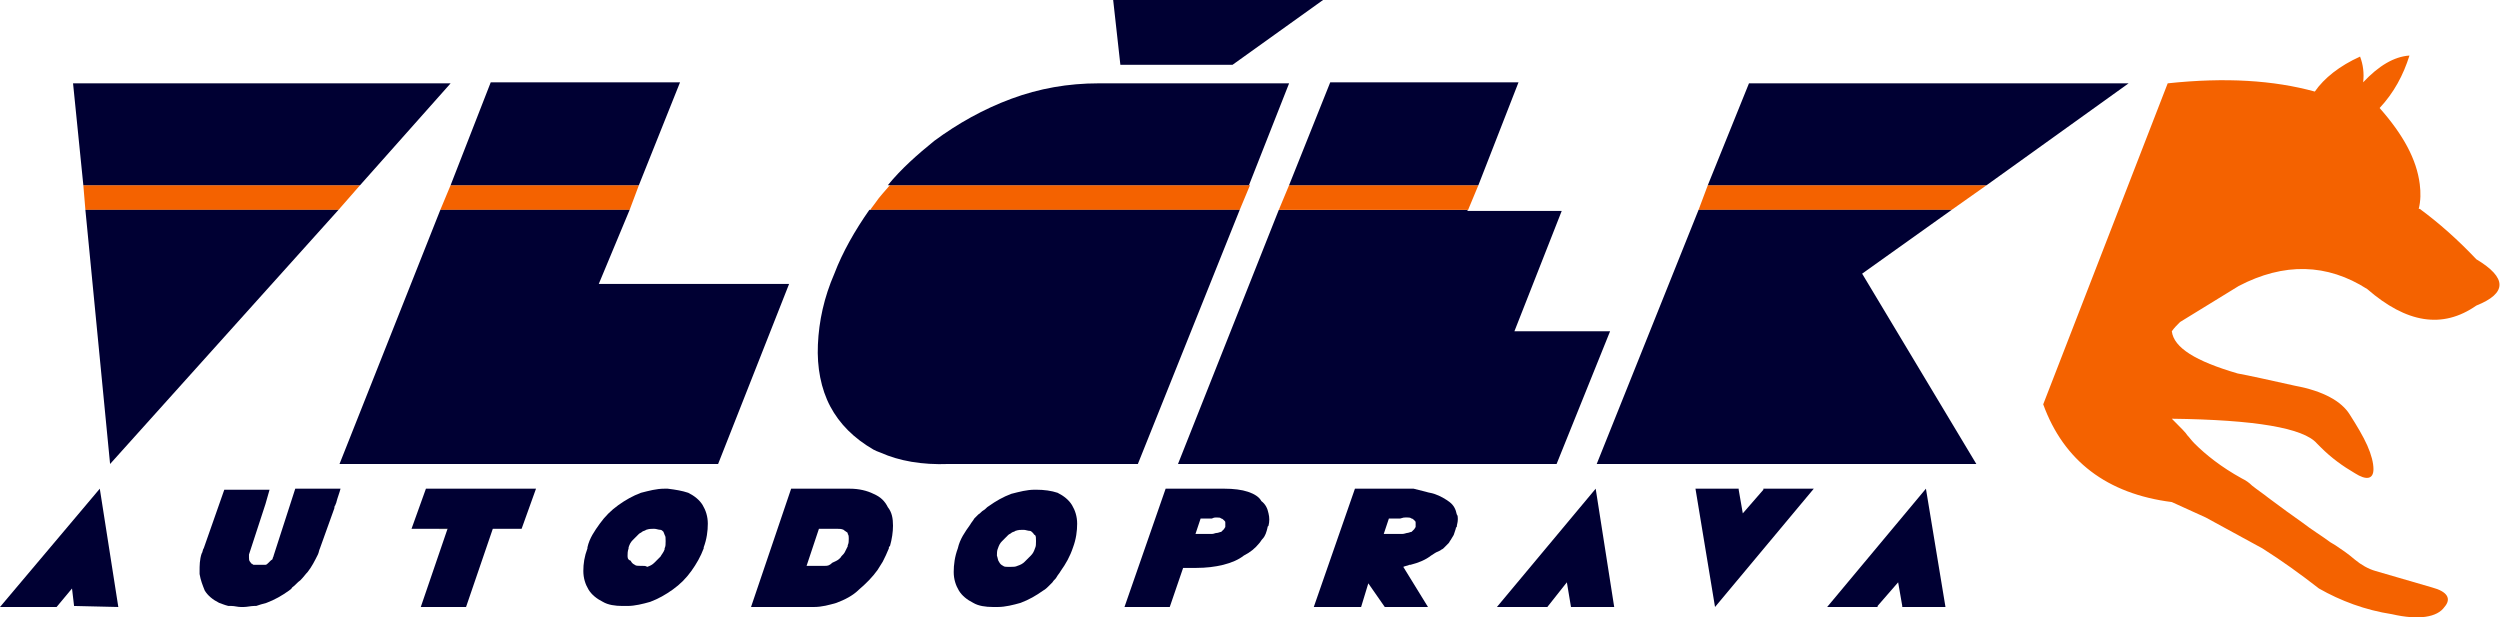 <?xml version="1.0" encoding="utf-8"?>
<!-- Generator: Adobe Illustrator 24.1.1, SVG Export Plug-In . SVG Version: 6.00 Build 0)  -->
<svg version="1.1" id="Izolovaný_režim" xmlns="http://www.w3.org/2000/svg" xmlns:xlink="http://www.w3.org/1999/xlink" x="0px"
	 y="0px" width="243px" height="60px" viewBox="0 0 243 60" style="enable-background:new 0 0 243 60;" xml:space="preserve">
<style type="text/css">
	.st0{fill:#000033;}
	.st1{fill:#F46200;}
	.st2{fill:none;stroke:#333333;stroke-width:4.998000e-02;stroke-linecap:round;stroke-linejoin:round;stroke-miterlimit:10;}
</style>
<g>
	<polygon class="st0" points="151.8,20.5 142.6,20.5 142.7,20.4 124.3,20.4 114.5,45.1 151.3,45.1 156.5,32.2 147.2,32.2 
		151.8,20.5 	"/>
	<polygon class="st1" points="142.7,20.4 143.7,18 125.3,18 124.3,20.4 142.7,20.4 	"/>
	<polygon class="st0" points="143.7,18 147.6,8 129.3,8 125.3,18 143.7,18 	"/>
	<polygon class="st1" points="166,18 165.1,20.4 189.7,20.4 193.1,18 166,18 	"/>
	<polygon class="st0" points="165.1,20.4 155.2,45.1 192.1,45.1 181,26.6 189.7,20.4 165.1,20.4 	"/>
	<polygon class="st0" points="206.9,8.1 170,8.1 166,18 193.1,18 206.9,8.1 	"/>
	<path class="st1" d="M120.5,20.4l1-2.4h-35c-0.5,0.6-1,1.1-1.4,1.7c-0.2,0.3-0.4,0.5-0.5,0.7H120.5L120.5,20.4z"/>
	<path class="st0" d="M121.4,18l3.9-9.9h-18.5c-3,0-5.8,0.5-8.5,1.5c-2.7,1-5.2,2.4-7.5,4.1c-1.6,1.3-3.2,2.7-4.5,4.3H121.4
		L121.4,18z"/>
	<path class="st0" d="M110.6,45.1l9.9-24.7h-36c-1.4,2-2.6,4.1-3.4,6.2c-1,2.3-1.5,4.6-1.6,6.9c-0.1,2.2,0.3,4.3,1.2,6
		c0.9,1.7,2.3,3.1,4.2,4.2c0.2,0.1,0.4,0.2,0.7,0.3c1.8,0.8,4,1.2,6.6,1.1H110.6L110.6,45.1z"/>
	<polygon class="st0" points="119.8,6.3 128.6,0 108.2,0 108.9,6.3 119.8,6.3 	"/>
	<polygon class="st1" points="32.9,20.4 35,18 8.1,18 8.3,20.4 32.9,20.4 	"/>
	<polygon class="st0" points="35,18 43.8,8.1 7.1,8.1 8.1,18 35,18 	"/>
	<polygon class="st0" points="32.9,20.4 8.3,20.4 10.7,45.1 32.9,20.4 	"/>
	<polygon class="st1" points="43.8,18 42.8,20.4 61.2,20.4 62.1,18 43.8,18 	"/>
	<polygon class="st0" points="47.7,8 43.8,18 62.1,18 66.1,8 47.7,8 	"/>
	<polygon class="st0" points="42.8,20.4 33,45.1 69.8,45.1 76.7,27.6 58.2,27.6 61.2,20.4 42.8,20.4 	"/>
	<path class="st1" d="M231.3,10.5c1.4-1.5,2.3-3.2,2.9-5.1c-1.5,0.1-3,1-4.5,2.6c0.1-0.9,0-1.7-0.3-2.5c-2,0.9-3.5,2.1-4.4,3.4
		c-4-1.1-8.7-1.4-14.3-0.8l-12.1,31.2c2,5.5,6.2,8.7,12.5,9.5c1.1,0.5,2.2,1,3.3,1.5l5.5,3c1.9,1.2,3.7,2.5,5.5,3.9
		c2.1,1.2,4.5,2.1,7.1,2.5c2.6,0.6,4.4,0.3,5.1-0.7c0.7-0.8,0.3-1.5-1.2-1.9l-5.5-1.6c-0.7-0.2-1.4-0.6-2-1.1
		c-0.7-0.6-1.3-1-1.9-1.4c-0.2-0.1-0.3-0.2-0.5-0.3c-0.8-0.6-1.8-1.2-2.7-1.9c-1-0.7-2.1-1.5-3.3-2.4c-0.5-0.4-1.1-0.8-1.6-1.2
		c-0.3-0.3-0.6-0.5-1-0.7c-2-1.1-3.5-2.3-4.6-3.4c-0.3-0.3-0.5-0.6-0.7-0.8c-0.1-0.2-0.6-0.7-1.5-1.6c8.1,0.1,12.8,0.9,14.1,2.4
		c0.1,0.1,0.3,0.3,0.4,0.4c1,1,2.1,1.8,3.3,2.5c1.1,0.7,1.8,0.6,1.8-0.4c0-0.6-0.2-1.4-0.6-2.3c-0.4-0.9-1-1.9-1.7-3
		c-0.8-1.3-2.6-2.3-5.3-2.8c-2.7-0.6-4.5-1-5.6-1.2c-4.1-1.2-6.2-2.5-6.4-4.1c0.2-0.3,0.5-0.6,0.8-0.9l5.7-3.5
		c4.4-2.3,8.6-2.2,12.5,0.3c3.8,3.3,7.3,3.9,10.6,1.6c3-1.2,3-2.7,0-4.5c-1.8-1.9-3.6-3.5-5.5-4.9c0,0,0,0-0.1,0
		c0.2-0.8,0.2-1.6,0.1-2.4C234.9,15.5,233.6,13.1,231.3,10.5L231.3,10.5z"/>
	<path class="st0" d="M137.4,47.5h-5.7L127.7,59h4.6l0.7-2.3l1.6,2.3h4.2l-2.4-3.9c0.2-0.1,0.4-0.1,0.6-0.2c0,0,0.1,0,0.1,0
		c0.8-0.2,1.5-0.5,2-0.9c0.2-0.1,0.4-0.3,0.7-0.4l0.2-0.1c0.1-0.1,0.2-0.1,0.3-0.2l0.4-0.4c0,0,0.1-0.1,0.1-0.1
		c0.1-0.1,0.1-0.2,0.2-0.3c0.1-0.2,0.2-0.3,0.3-0.5l0.2-0.6c0-0.1,0-0.1,0.1-0.2c0-0.2,0.1-0.4,0.1-0.7v-0.1c0-0.1,0-0.3-0.1-0.4
		c-0.1-0.5-0.3-0.9-0.7-1.2c-0.4-0.3-0.9-0.6-1.5-0.8c-0.3-0.1-0.5-0.1-0.8-0.2L137.4,47.5L137.4,47.5z M136.6,50.3h0.2
		c0.1,0,0.3,0,0.4,0.1c0.1,0,0.2,0.1,0.3,0.2c0.1,0.1,0.1,0.1,0.1,0.2c0,0.1,0,0.2,0,0.3l0,0v0.1c0,0.1-0.1,0.1-0.1,0.2
		c-0.1,0.1-0.2,0.2-0.3,0.3c-0.1,0-0.3,0.1-0.4,0.1c-0.1,0-0.3,0.1-0.5,0.1H135l0,0h-0.5l0.5-1.5h1.1
		C136.4,50.3,136.5,50.3,136.6,50.3L136.6,50.3z"/>
	<path class="st0" d="M121.3,47.8c-0.6-0.2-1.4-0.3-2.3-0.3h-5.7L109.3,59h4.4l1.3-3.8l1.3,0c0.9,0,1.8-0.1,2.6-0.3
		c0.8-0.2,1.5-0.5,2-0.9c0.6-0.3,1.1-0.7,1.5-1.2c0.1-0.1,0.2-0.3,0.3-0.4c0.3-0.3,0.4-0.7,0.5-1.1c0-0.1,0-0.1,0.1-0.2
		c0.1-0.4,0.1-0.8,0-1.2c-0.1-0.5-0.3-0.9-0.7-1.2C122.4,48.3,121.9,48,121.3,47.8L121.3,47.8z M118.2,50.3L118.2,50.3
		c0.3,0,0.4,0,0.5,0.1c0.1,0,0.2,0.1,0.3,0.2c0.1,0.1,0.1,0.1,0.1,0.2c0,0.1,0,0.2,0,0.3l0,0v0.1c0,0.1-0.1,0.1-0.1,0.2
		c-0.1,0.1-0.2,0.2-0.3,0.3c-0.1,0-0.3,0.1-0.4,0.1c-0.2,0-0.3,0.1-0.5,0.1h-1.1l0,0h-0.5l0.5-1.5h1.1
		C118,50.3,118.1,50.3,118.2,50.3L118.2,50.3z"/>
	<polygon class="st0" points="169,47.5 164.8,47.5 166.7,59 176.3,47.5 171.4,47.5 171.4,47.6 169.4,49.9 169,47.6 169,47.5 	"/>
	<polygon class="st0" points="145.5,59 145.5,59 145.5,59 150.3,59 150.4,59 152.3,56.6 152.7,59 152.7,59 156.9,59 156.9,59 
		155.1,47.5 145.5,59 	"/>
	<polygon class="st0" points="182.5,59 182.5,58.9 184.5,56.6 184.9,58.9 184.9,59 189.1,59 187.2,47.5 177.6,59 182.5,59 	"/>
	<polygon class="st0" points="4.9,59 4.9,58.9 4.9,59 5.5,59 7,57.2 7.2,58.9 11.5,59 9.7,47.5 0,59 4.9,59 	"/>
	<path class="st0" d="M19.6,53.8c-0.2,0.6-0.2,1.2-0.2,1.7c0,0.1,0,0.2,0,0.3c0.1,0.6,0.3,1.1,0.5,1.6c0.3,0.5,0.8,0.9,1.4,1.2
		c0.3,0.1,0.5,0.2,0.9,0.3c0,0,0,0,0,0c0.1,0,0.1,0,0.3,0h0c0.3,0,0.6,0.1,0.9,0.1c0,0,0,0,0.1,0s0.1,0,0.2,0c0.3,0,0.7-0.1,1-0.1
		c0.1,0,0.1,0,0.2,0c0.3-0.1,0.6-0.2,1-0.3c0.8-0.3,1.5-0.7,2.2-1.2c0.1-0.1,0.2-0.1,0.3-0.3c0.3-0.2,0.5-0.5,0.8-0.7
		c0.3-0.3,0.5-0.6,0.7-0.8c0.4-0.5,0.7-1.1,1-1.7c0,0,0,0,0,0c0.1-0.2,0.1-0.4,0.2-0.6l1.4-3.9c0-0.1,0-0.2,0.1-0.3
		c0-0.1,0.1-0.2,0.1-0.3c0.1-0.4,0.3-0.9,0.4-1.3h-4.4L26.6,54c0,0.1-0.1,0.2-0.1,0.3c0,0.1-0.1,0.1-0.2,0.2
		c-0.1,0.1-0.1,0.1-0.2,0.2c-0.1,0.1-0.2,0.2-0.3,0.2c0,0,0,0-0.1,0c0,0-0.1,0-0.1,0s-0.1,0-0.1,0h-0.1c-0.1,0-0.2,0-0.3,0h-0.3
		c0,0,0,0-0.1,0c-0.1,0-0.1,0-0.2-0.1c-0.1,0-0.1-0.1-0.2-0.2l0,0c-0.1-0.1-0.1-0.3-0.1-0.4l0,0v0c0,0,0-0.1,0-0.1
		c0-0.1,0-0.1,0-0.2v0h0l1.6-4.9l0.4-1.4h-4.4l-2,5.7C19.7,53.4,19.7,53.7,19.6,53.8L19.6,53.8z"/>
	<polygon class="st0" points="42.7,51.4 43.5,51.4 40.9,59 45.3,59 47.9,51.4 50.7,51.4 52.1,47.5 41.4,47.5 40,51.4 42.7,51.4 	"/>
	<path class="st0" d="M64.9,47.5c-0.1,0-0.1,0-0.2,0c0,0-0.1,0-0.1,0c-0.8,0-1.5,0.2-2.3,0.4c-0.8,0.3-1.5,0.7-2.2,1.2
		c-0.7,0.5-1.3,1.1-1.8,1.8c-0.5,0.7-1,1.4-1.2,2.3c0,0,0,0,0,0.1c-0.3,0.8-0.4,1.5-0.4,2.2c0,0.7,0.2,1.3,0.5,1.8
		c0.3,0.5,0.8,0.9,1.4,1.2c0.5,0.3,1.2,0.4,1.9,0.4c0.1,0,0.1,0,0.2,0s0.1,0,0.3,0c0.7,0,1.5-0.2,2.2-0.4c0.8-0.3,1.5-0.7,2.2-1.2
		c0.7-0.5,1.3-1.1,1.8-1.8c0.5-0.7,0.9-1.4,1.2-2.2c0,0,0,0,0-0.1c0.3-0.8,0.4-1.6,0.4-2.3c0-0.7-0.2-1.3-0.5-1.8
		c-0.3-0.5-0.8-0.9-1.4-1.2C66.3,47.7,65.7,47.6,64.9,47.5L64.9,47.5z M64.6,52c0.1,0.1,0.1,0.3,0.1,0.6c0,0.3,0,0.5-0.1,0.7
		c0,0,0,0,0,0.1c-0.1,0.3-0.3,0.5-0.4,0.7c-0.2,0.2-0.4,0.4-0.6,0.6c-0.2,0.2-0.4,0.3-0.7,0.4C62.8,55,62.6,55,62.4,55h0
		c0,0,0,0-0.1,0c0,0,0,0-0.1,0h0c-0.2,0-0.4,0-0.5-0.1c-0.2-0.1-0.3-0.2-0.4-0.4C61,54.4,61,54.2,61,54c0-0.2,0-0.4,0.1-0.7
		c0,0,0,0,0-0.1c0.1-0.3,0.2-0.5,0.4-0.7c0.2-0.2,0.4-0.4,0.6-0.6c0.1-0.1,0.2-0.1,0.3-0.2c0.1-0.1,0.3-0.1,0.4-0.2
		c0.3-0.1,0.5-0.1,0.7-0.1h0.1c0.2,0,0.4,0.1,0.6,0.1c0.1,0,0.2,0.1,0.3,0.2C64.5,51.8,64.6,51.9,64.6,52L64.6,52z"/>
	<path class="st0" d="M73,59h5.7c0.1,0,0.3,0,0.4,0c0.8,0,1.5-0.2,2.2-0.4c0.8-0.3,1.6-0.7,2.2-1.3c0.7-0.6,1.3-1.2,1.8-1.9
		c0.2-0.3,0.3-0.5,0.5-0.8c0.2-0.4,0.4-0.8,0.6-1.3c0,0,0,0,0-0.1c0,0,0-0.1,0.1-0.1c0.2-0.7,0.3-1.4,0.3-2c0-0.7-0.1-1.3-0.5-1.8
		c-0.3-0.6-0.7-1-1.4-1.3c-0.6-0.3-1.4-0.5-2.3-0.5h-5.7L73,59L73,59z M80.2,55h-1.8l1.2-3.6h1.8c0.2,0,0.4,0,0.6,0.1
		c0.1,0.1,0.3,0.2,0.4,0.3c0,0,0,0,0,0.1c0.1,0.1,0.1,0.3,0.1,0.4c0,0,0,0.1,0,0.1c0,0.2,0,0.4-0.1,0.6l0,0c0,0,0,0,0,0.1
		c-0.1,0.2-0.2,0.4-0.3,0.6c-0.1,0.2-0.3,0.3-0.4,0.5c0,0-0.1,0.1-0.1,0.1c-0.2,0.2-0.5,0.3-0.7,0.4C80.6,55,80.4,55,80.2,55
		L80.2,55z"/>
	<path class="st0" d="M100.7,47.6c0,0-0.1,0-0.1,0c-0.8,0-1.5,0.2-2.3,0.4c-0.8,0.3-1.5,0.7-2.2,1.2c-0.2,0.1-0.3,0.3-0.5,0.4
		c-0.2,0.1-0.3,0.3-0.5,0.4c-0.1,0.1-0.3,0.3-0.4,0.4c-0.1,0.2-0.3,0.4-0.4,0.6c-0.5,0.7-1,1.4-1.2,2.3c-0.3,0.8-0.4,1.6-0.4,2.3
		c0,0.7,0.2,1.3,0.5,1.8c0.3,0.5,0.8,0.9,1.4,1.2c0.5,0.3,1.2,0.4,1.9,0.4c0.1,0,0.1,0,0.2,0s0.1,0,0.3,0c0.7,0,1.5-0.2,2.2-0.4
		c0.8-0.3,1.5-0.7,2.2-1.2c0.2-0.1,0.4-0.3,0.5-0.4c0.1-0.1,0.3-0.3,0.4-0.4c0.1-0.2,0.3-0.3,0.4-0.5c0.1-0.2,0.3-0.4,0.4-0.6
		c0.5-0.7,0.9-1.4,1.2-2.3c0.3-0.8,0.4-1.6,0.4-2.3c0-0.7-0.2-1.3-0.5-1.8c-0.3-0.5-0.8-0.9-1.4-1.2
		C102.2,47.7,101.5,47.6,100.7,47.6L100.7,47.6z M100.6,52c0.1,0.1,0.1,0.3,0.1,0.6c0,0.3,0,0.5-0.1,0.7c-0.1,0.3-0.2,0.5-0.4,0.7
		c-0.2,0.2-0.4,0.4-0.6,0.6c-0.2,0.2-0.4,0.3-0.7,0.4c-0.2,0.1-0.4,0.1-0.7,0.1h0c0,0,0,0-0.1,0c0,0,0,0-0.1,0h0
		c-0.2,0-0.4,0-0.5-0.1c-0.2-0.1-0.3-0.2-0.4-0.4c-0.1-0.1-0.1-0.3-0.2-0.6c0-0.2,0-0.5,0.1-0.7c0.1-0.3,0.2-0.5,0.4-0.7
		c0.2-0.2,0.4-0.4,0.6-0.6c0.1-0.1,0.2-0.1,0.3-0.2c0.1-0.1,0.3-0.1,0.4-0.2c0.3-0.1,0.5-0.1,0.7-0.1h0.1c0.2,0,0.4,0.1,0.6,0.1
		c0.1,0,0.2,0.1,0.3,0.2C100.5,51.9,100.5,52,100.6,52L100.6,52z"/>
	<line class="st2" x1="43.5" y1="51.4" x2="42.7" y2="51.4"/>
</g>
</svg>
